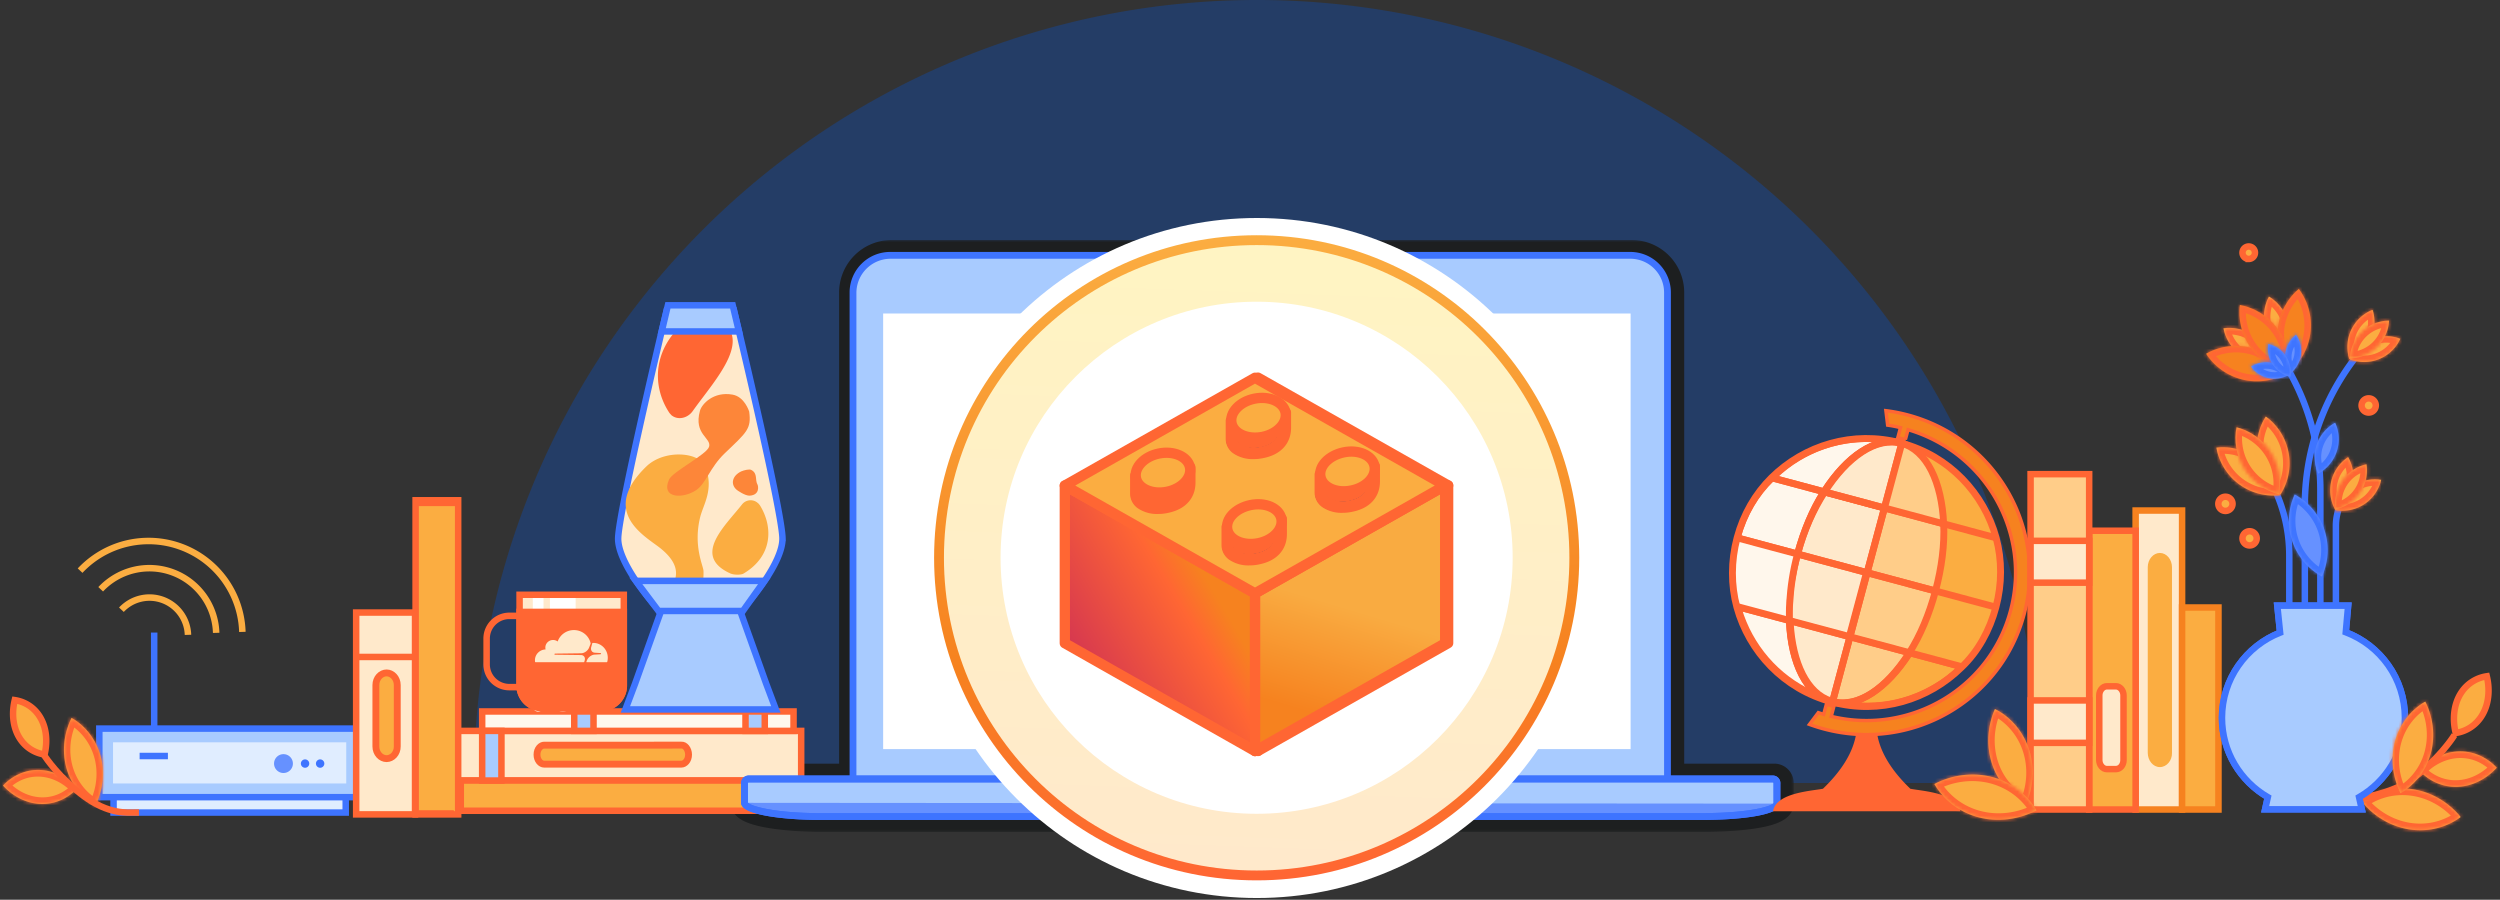 <svg xmlns="http://www.w3.org/2000/svg" width="728" height="262" fill="none" viewBox="0 0 728 262"><rect x="0" y="0" width="728" height="262" fill="#333333" stroke="none"/><path fill="#0055dc" fill-opacity=".3" d="M594 228A228 228 0 0 0 453.252 17.356 228 228 0 0 0 138 228z"/><path fill="#fbad41" fill-rule="evenodd" d="M687.764 233.445c6.406-4.73 15.371-5.275 22.948-.64a23 23 0 0 1 5.85 5.119c-6.406 4.73-15.371 5.276-22.948.641a23 23 0 0 1-5.85-5.12" clip-rule="evenodd"/><mask id="mask0_0_1" width="30" height="13" x="687" y="229" maskUnits="userSpaceOnUse" style="mask-type:luminance"><path fill="#fff" fill-rule="evenodd" d="M687.764 233.445c6.406-4.73 15.371-5.275 22.948-.64a23 23 0 0 1 5.85 5.119c-6.406 4.73-15.371 5.276-22.948.641a23 23 0 0 1-5.85-5.12" clip-rule="evenodd"/></mask><g mask="url(#mask0_0_1)"><path fill="#f63" d="m687.764 233.445-1.091-1.592-1.623 1.198 1.322 1.626zm28.798 4.479 1.091 1.592 1.622-1.198-1.321-1.625zm-27.707-2.887c5.826-4.301 14.014-4.816 20.959-.567l1.797-3.33c-8.209-5.021-17.951-4.445-24.938.713zm20.959-.567a21.1 21.1 0 0 1 5.356 4.686l2.784-2.463a25 25 0 0 0-6.343-5.553zm5.657 1.862c-5.826 4.302-14.014 4.816-20.959.568l-1.797 3.329c8.209 5.022 17.951 4.446 24.938-.713zm-20.959.568a21.1 21.1 0 0 1-5.356-4.686l-2.784 2.463a25 25 0 0 0 6.343 5.552z"/></g><path fill="#fbad41" fill-rule="evenodd" d="M727.058 223.562c-4.731 5.153-11.661 7.091-17.778 4.305a15.1 15.1 0 0 1-4.8-3.488c4.731-5.153 11.661-7.091 17.777-4.305a15.1 15.1 0 0 1 4.801 3.488" clip-rule="evenodd"/><mask id="mask1_0_1" width="24" height="12" x="704" y="218" maskUnits="userSpaceOnUse" style="mask-type:luminance"><path fill="#fff" fill-rule="evenodd" d="M727.058 223.562c-4.731 5.153-11.661 7.091-17.778 4.305a15.1 15.1 0 0 1-4.8-3.488c4.731-5.153 11.661-7.091 17.777-4.305a15.1 15.1 0 0 1 4.801 3.488" clip-rule="evenodd"/></mask><g mask="url(#mask1_0_1)"><path fill="#f63" d="m727.058 223.562 1.362 1.367 1.207-1.315-1.266-1.365zm-22.578.817-1.362-1.367-1.208 1.315 1.266 1.365zm21.216-2.183c-4.321 4.706-10.47 6.304-15.736 3.906l-1.359 3.531c6.966 3.172 14.678.895 19.819-4.704zm-15.736 3.906a13.1 13.1 0 0 1-4.177-3.036l-2.607 2.626a17 17 0 0 0 5.425 3.941zm-4.119-.357c4.322-4.706 10.47-6.304 15.737-3.906l1.359-3.531c-6.967-3.172-14.678-.895-19.819 4.704zm15.737-3.906a13.1 13.1 0 0 1 4.177 3.037l2.606-2.627a17 17 0 0 0-5.424-3.941z"/></g><path stroke="#f63" stroke-linecap="square" stroke-linejoin="round" stroke-width="1.892" d="M714.216 214.837s-4.185 6.35-11.621 11.867c-7.67 5.691-18.446 5.476-23.105 8.166l-.03.018"/><path fill="#fbad41" fill-rule="evenodd" d="M724.153 196.929c1.443 5.951-.204 11.864-4.672 14.837a10.8 10.8 0 0 1-4.381 1.682c-1.443-5.951.204-11.864 4.672-14.836a10.8 10.8 0 0 1 4.381-1.683" clip-rule="evenodd"/><path fill="#f63" d="m724.153 196.929.915-.227-.203-.84-.851.129zm-9.053 16.519-.916.228.204.84.85-.129zm8.137-16.291c1.378 5.683-.233 11.129-4.274 13.817l1.036 1.583c4.894-3.256 6.577-9.637 5.069-15.855zm-4.274 13.817a9.85 9.85 0 0 1-4.001 1.536l.276 1.877a11.7 11.7 0 0 0 4.761-1.83zm-2.947 2.247c-1.378-5.684.233-11.129 4.274-13.818l-1.036-1.583c-4.894 3.256-6.577 9.637-5.07 15.856zm4.274-13.818a9.8 9.8 0 0 1 4.001-1.535l-.277-1.877a11.7 11.7 0 0 0-4.76 1.829z"/><path fill="#e0edff" stroke="#3e74ff" stroke-miterlimit="10" stroke-width="1.892" d="M100.676 231.096v5.527l-67.61-.005v-5.526z"/><path fill="#a8cbff" stroke="#3e74ff" stroke-miterlimit="10" stroke-width="1.892" d="M28.921 212.164h75.899v19.973H28.921z"/><path fill="#e0edff" d="M32.916 228.143v-11.984h67.91v11.984z"/><path fill="#3e74ff" d="M93.258 223.574a1.22 1.22 0 1 1 .001-2.439 1.22 1.22 0 0 1 0 2.439m-4.424 0a1.22 1.22 0 1 1 0-2.44 1.22 1.22 0 0 1 0 2.44"/><path fill="#6691ff" d="M82.548 225.099a2.745 2.745 0 1 1 0-5.49 2.745 2.745 0 0 1 0 5.49"/><path stroke="#3e74ff" stroke-miterlimit="10" stroke-width="1.892" d="M44.9 212.878v-28.677m-4.244 35.952h8.239"/><path stroke="#fbad41" stroke-width="1.892" d="M54.74 184.871a11.212 11.212 0 0 0-13.744-10.568 11.2 11.2 0 0 0-5.641 3.249"/><path stroke="#fbad41" stroke-width="1.892" d="M62.948 184.29a19.45 19.45 0 0 0-12.571-17.58 19.45 19.45 0 0 0-21.054 4.886"/><path stroke="#fbad41" stroke-width="1.892" d="M70.58 184.011a27.335 27.335 0 0 0-47.256-17.84"/><path fill="#fbad41" fill-rule="evenodd" d="M27.75 234.623c3.41-6.846 2.935-15.201-1.87-21.235a17.7 17.7 0 0 0-5.042-4.347c-3.411 6.846-2.936 15.201 1.87 21.234a17.7 17.7 0 0 0 5.042 4.348" clip-rule="evenodd"/><mask id="mask2_0_1" width="12" height="26" x="18" y="209" maskUnits="userSpaceOnUse" style="mask-type:luminance"><path fill="#fff" fill-rule="evenodd" d="M27.75 234.623c3.41-6.846 2.935-15.201-1.87-21.235a17.7 17.7 0 0 0-5.042-4.347c-3.411 6.846-2.936 15.201 1.87 21.234a17.7 17.7 0 0 0 5.042 4.348" clip-rule="evenodd"/></mask><g mask="url(#mask2_0_1)"><path fill="#f63" d="m27.75 234.623 1.644.878-.882 1.77-1.667-.958zm-6.912-25.582-1.644-.878.882-1.771 1.667.959zm5.268 24.704c3.099-6.22 2.635-13.731-1.657-19.119l2.862-2.475c5.32 6.679 5.806 15.877 2.083 23.35zm-1.657-19.119a15.9 15.9 0 0 0-4.516-3.895l1.81-3.38a19.6 19.6 0 0 1 5.568 4.8zm-1.967-4.707c-3.099 6.219-2.635 13.731 1.657 19.119l-2.862 2.475c-5.32-6.679-5.807-15.877-2.083-23.35zm1.656 19.119a15.9 15.9 0 0 0 4.517 3.895l-1.81 3.38a19.6 19.6 0 0 1-5.568-4.8z"/></g><path fill="#fbad41" fill-rule="evenodd" d="M.882 228.776c4.536 4.939 11.18 6.797 17.044 4.127a14.4 14.4 0 0 0 4.603-3.345c-4.537-4.94-11.18-6.798-17.044-4.127a14.4 14.4 0 0 0-4.603 3.345" clip-rule="evenodd"/><mask id="mask3_0_1" width="23" height="11" x="0" y="224" maskUnits="userSpaceOnUse" style="mask-type:luminance"><path fill="#fff" fill-rule="evenodd" d="M.882 228.776c4.536 4.939 11.18 6.797 17.044 4.127a14.4 14.4 0 0 0 4.603-3.345c-4.537-4.94-11.18-6.798-17.044-4.127a14.4 14.4 0 0 0-4.603 3.345" clip-rule="evenodd"/></mask><g mask="url(#mask3_0_1)"><path fill="#f63" d="m.882 228.776-1.361 1.367-1.208-1.315 1.266-1.365zm21.647.782 1.361-1.367 1.208 1.315-1.266 1.365zm-20.285-2.149c4.126 4.493 9.989 6.012 15.003 3.728l1.358 3.531c-6.713 3.058-14.139.86-19.084-4.525zm15.003 3.728a12.5 12.5 0 0 0 3.978-2.892l2.607 2.626a16.4 16.4 0 0 1-5.227 3.797zm3.92-.212c-4.127-4.494-9.989-6.012-15.003-3.729l-1.359-3.53c6.714-3.058 14.14-.861 19.085 4.525zm-15.003-3.729a12.5 12.5 0 0 0-3.979 2.893l-2.606-2.626a16.4 16.4 0 0 1 5.226-3.797z"/></g><path stroke="#f63" stroke-linecap="square" stroke-linejoin="round" stroke-width="1.892" d="M39.516 236.608c-2.475 0-7.827.635-15.18-4.82-7.13-5.29-11.142-11.377-11.142-11.377"/><path fill="#fbad41" fill-rule="evenodd" d="M4.299 203.873c-1.384 5.705.195 11.374 4.479 14.224a10.3 10.3 0 0 0 4.2 1.612c1.383-5.705-.196-11.374-4.48-14.224a10.3 10.3 0 0 0-4.2-1.612" clip-rule="evenodd"/><path fill="#f63" d="m4.299 203.873-.916-.228.204-.84.85.129zm8.679 15.836.915.228-.203.84-.85-.129zM5.213 204.1c-1.318 5.438.225 10.639 4.082 13.205l-1.036 1.583c-4.71-3.133-6.325-9.27-4.877-15.243zm4.082 13.205a9.4 9.4 0 0 0 3.82 1.466l-.277 1.877a11.3 11.3 0 0 1-4.58-1.76zm2.766 2.177c1.318-5.438-.224-10.639-4.081-13.205l1.036-1.583c4.71 3.133 6.324 9.27 4.876 15.243zM7.98 206.277a9.4 9.4 0 0 0-3.82-1.466l.276-1.877a11.3 11.3 0 0 1 4.58 1.76z"/><path fill="#3e74ff" fill-rule="evenodd" d="M486.659 85.122v141.036h29.901q.07-.004.141-.003a1.867 1.867 0 0 1 1.839 1.734v6.138c-.006 2.649-9.232 4.428-22.957 4.428H239.501c-10.626 0-21.372-1.389-22.795-4.052a1.3 1.3 0 0 1-.161-.611v-5.903a1.87 1.87 0 0 1 1.973-1.731h29.614V85.122a11.507 11.507 0 0 1 11.536-11.443h215.454a11.5 11.5 0 0 1 11.537 11.443m30.532 148.862-.005-6.095-.001-.004v-.007c-.007-.176-.275-.37-.625-.37l-298.036.004c-.358 0-.625.199-.625.377v5.903a.3.3 0 0 0 .06.128c.709 1.008 7.445 3.179 21.54 3.179h256.084c15.6 0 21.297-2.281 21.608-3.115m-.006-6.106c-.011-.175-.275-.366-.625-.366H218.524c-.357 0-.623.199-.623.377v5.905q.012.06.058.126" clip-rule="evenodd"/><mask id="mask4_0_1" width="311" height="174" x="212" y="69" maskUnits="userSpaceOnUse" style="mask-type:luminance"><path fill="#fff" d="M522.545 69.678h-310v173h310z"/><path fill="#000" fill-rule="evenodd" d="M486.659 85.122v141.036h29.901q.07-.004.141-.003a1.867 1.867 0 0 1 1.839 1.734v6.138c-.006 2.649-9.232 4.428-22.957 4.428H239.501c-10.626 0-21.372-1.389-22.795-4.052a1.3 1.3 0 0 1-.161-.611v-5.903a1.87 1.87 0 0 1 1.973-1.731h29.614V85.122a11.507 11.507 0 0 1 11.536-11.443h215.454a11.5 11.5 0 0 1 11.537 11.443m30.532 148.862-.005-6.095-.001-.004v-.007c-.007-.176-.275-.37-.625-.37l-298.036.004c-.358 0-.625.199-.625.377v5.903a.3.3 0 0 0 .06.128c.709 1.008 7.445 3.179 21.54 3.179h256.084c15.6 0 21.297-2.281 21.608-3.115m-.006-6.106c-.011-.175-.275-.366-.625-.366H218.524c-.357 0-.623.199-.623.377v5.905q.012.06.058.126" clip-rule="evenodd"/></mask><g mask="url(#mask4_0_1)"><path fill="#1d1f20" d="m217.997 235.812 299.226-6.043-.076-3.782-299.227 6.042zm268.662-9.654h-3.783v3.783h3.783zm0-141.036h3.783v-.02zm29.901 141.036v3.783h.114l.113-.007zm.141-.003-.059 3.783h.006zm1.839 1.734h3.783v-.137l-.01-.136zm0 6.138 3.783.008v-.008zm-301.834.376 3.336-1.783-.003-.006zm-.161-6.514-3.773-.271-.01.136v.135zm1.973-1.731.223-3.777h-.003zm.007 0-.223 3.777.112.006h.111zm29.607 0v3.783h3.783v-3.783zm0-141.036-3.784-.02v.02zm11.536-11.443-.01 3.783h.01zm215.454 0v3.783h.011zm42.064 154.21 3.783-.003v-.096l-.005-.097zm.005 6.095 3.545 1.322.239-.641-.001-.684zm-.006-6.099h-3.783v.098l.005.098zm0-.007 3.781-.142-.001-.014zm-299.286 5.914h-3.783v.363l.069.357zm.002.002h-3.783v.361l.068.354zm272.541-7.636V85.122h-7.566v141.036zm-3.783 3.783h29.901v-7.566h-29.901zm30.1-7.569a6 6 0 0 0-.426.01l.454 7.552a2 2 0 0 1-.145.004zm-.111 7.566a1.92 1.92 0 0 1-1.233-.473l4.981-5.696a5.66 5.66 0 0 0-3.643-1.397zm-1.233-.473a1.92 1.92 0 0 1-.649-1.302l7.547-.547a5.66 5.66 0 0 0-1.917-3.847zm-.659-1.576v6.138h7.567v-6.138zm0 6.129c.004-1.721 1.402-2.05.434-1.566-.628.313-1.82.705-3.701 1.068-3.694.712-9.167 1.152-15.906 1.152v7.566c6.985 0 12.988-.449 17.339-1.289 2.143-.413 4.116-.963 5.648-1.728 1.193-.595 3.746-2.14 3.753-5.186zm-19.173.654H239.501v7.566h256.082zm-256.082 0c-5.178 0-10.308-.34-14.243-.979-1.982-.321-3.526-.697-4.58-1.084-.526-.194-.824-.352-.959-.44-.166-.108.085.005.323.451l-6.673 3.566c.594 1.112 1.492 1.851 2.228 2.328.766.498 1.625.886 2.472 1.197 1.693.622 3.767 1.093 5.978 1.451 4.45.722 10.006 1.076 15.454 1.076zm-26.739-.88c0 .895.239 1.708.61 2.4l6.667-3.578c.16.299.29.705.29 1.178zm0-5.903v5.903h7.567v-5.903zm1.925-4.119a5.65 5.65 0 0 0-1.915 3.848l7.547.543a1.9 1.9 0 0 1-.649 1.303zm2.964-1.348a5.65 5.65 0 0 0-2.964 1.348l4.983 5.694a1.9 1.9 0 0 1-1.003.456zm1.087-.041a5.7 5.7 0 0 0-1.087.041l1.015 7.498a2 2 0 0 1-.368.014zm-.443 7.553.067.004h.022l.001.001-.004-.001h-.015l-.064-.003.446-7.554-.067-.003-.017-.001h-.006.004l.016.001.063.003zm.23.007h29.607v-7.566h-29.607zm25.823-144.819v141.036h7.567V85.122zm4.522-10.793a15.3 15.3 0 0 0-4.522 10.773l7.567.04a7.72 7.72 0 0 1 2.284-5.441zm10.809-4.434a15.3 15.3 0 0 0-10.809 4.434l5.329 5.372a7.72 7.72 0 0 1 5.459-2.239zm215.443 0H259.668v7.567h215.454zm10.799 4.434a15.3 15.3 0 0 0-10.809-4.434l.021 7.567a7.72 7.72 0 0 1 5.459 2.239zm4.521 10.773a15.3 15.3 0 0 0-4.521-10.773l-5.329 5.372a7.72 7.72 0 0 1 2.284 5.441zm22.96 142.791.006 6.094 7.566-.006-.005-6.095zm.005.188.001.004 7.556-.392v-.004zm-.002-.061c-.001-.027-.003-.075-.003-.135l7.567.001c0-.065-.002-.118-.003-.15zm3.155 3.271a2.96 2.96 0 0 1-1.577-.464 3.3 3.3 0 0 1-.895-.837 3.55 3.55 0 0 1-.683-1.956l7.56-.312c-.078-1.892-1.369-2.932-1.946-3.295a4.6 4.6 0 0 0-2.459-.702zm-298.036.004 298.036-.004v-7.566l-298.036.004zm3.159-3.406a3.46 3.46 0 0 1-1.551 2.922 2.96 2.96 0 0 1-1.608.484v-7.566c-.857 0-1.736.234-2.501.728-.592.383-1.907 1.482-1.907 3.432zm0 5.903v-5.903h-7.567v5.903zm-.631-2.05c.178.253.44.702.562 1.331l-7.429 1.439a4.1 4.1 0 0 0 .681 1.587zm18.447 1.574c-6.866 0-11.832-.53-15.086-1.146-1.636-.309-2.776-.629-3.481-.884a4.4 4.4 0 0 1-.581-.245c-.162-.09.28.104.701.701l-6.186 4.357c.597.848 1.406 1.331 1.803 1.552.512.285 1.088.532 1.682.747 1.198.435 2.756.847 4.655 1.207 3.814.721 9.264 1.277 16.493 1.277zm256.084 0H239.499v7.566h256.084zm18.063-.654a3.3 3.3 0 0 1 .75-1.183c.17-.17.304-.26.337-.282.066-.043.004.006-.27.116-.532.215-1.514.521-3.076.83-3.104.613-8.17 1.173-15.804 1.173v7.566c7.966 0 13.548-.581 17.271-1.317 1.851-.365 3.326-.786 4.437-1.234a9 9 0 0 0 1.602-.814c.298-.196 1.35-.889 1.843-2.211zm2.914-1.367c-.49 0-1.04-.129-1.567-.458a3.45 3.45 0 0 1-1.583-2.719l7.551-.48c-.117-1.836-1.365-2.847-1.955-3.216a4.6 4.6 0 0 0-2.446-.693zm-298.036 0H516.56v-7.566H218.524zm3.16-3.406a3.46 3.46 0 0 1-1.552 2.922 2.96 2.96 0 0 1-1.608.484v-7.566c-.857 0-1.735.234-2.499.728-.593.383-1.907 1.482-1.907 3.432zm0 5.905v-5.905h-7.566v5.905zm-.621-2.037c.177.255.434.702.553 1.323l-7.43 1.429c.135.7.429 1.231.669 1.574z"/></g><path fill="#ffe9cb" stroke="#f63" stroke-width="1.892" d="M130.997 227.293h102.305v-14.456H130.997z"/><path fill="#fff7ec" stroke="#f63" stroke-width="1.892" d="M140.407 212.837h90.674v-5.657h-90.674z"/><path fill="#fbad41" stroke="#f63" stroke-width="1.892" d="M134.178 236.093h88.525v-8.8h-88.525z"/><path fill="#fbad41" stroke="#f63" stroke-width="2" d="M198.432 216.983h.028l.027-.001c.434-.024.916.188 1.326.691s.694 1.241.694 2.08c0 1.745-1.144 2.769-2.075 2.769H158.45c-.979 0-2.076-1.082-2.076-2.769 0-1.745 1.145-2.77 2.076-2.77z"/><path fill="#a8cbff" stroke="#f63" stroke-width="1.892" d="M146.018 212.837h-5.611v14.456h5.611zm26.812-5.657h-5.611v5.657h5.611zm49.874 0h-5.611v5.657h5.611z"/><path fill="#a8cbff" fill-rule="evenodd" d="M474.008 74.353H258.552a10.893 10.893 0 0 0-10.859 10.766v141.716h237.173V85.122a10.88 10.88 0 0 0-10.858-10.769" clip-rule="evenodd"/><path fill="#fff" d="M474.832 91.294h-217.66v126.845h217.66z"/><path fill="#a8cbff" fill-rule="evenodd" d="M495.125 237.766H239.039c-13.312 0-22.277-2.041-22.277-3.983v-5.906a1.2 1.2 0 0 1 1.301-1.054H516.1a1.2 1.2 0 0 1 1.302 1.054v6.138c0 1.538-6.946 3.751-22.277 3.751" clip-rule="evenodd"/><path fill="#6691ff" fill-rule="evenodd" d="M516.508 234.015c0 1.536-6.946 3.751-22.277 3.751H238.145c-13.312 0-22.277-2.041-22.277-3.983z" clip-rule="evenodd"/><path fill="#3e74ff" fill-rule="evenodd" d="M398.844 227.257v1.342c0 .956-1.882 1.244-3.307 1.244h-58.456c-1.498 0-3.394-.288-3.394-1.244v-1.342" clip-rule="evenodd"/><path fill="#3e74ff" stroke="#3e74ff" stroke-width=".631" d="M495.169 238.455H239.087c-11.407 0-22.954-1.601-22.954-4.66v-5.906a1.87 1.87 0 0 1 1.979-1.731h298.034a1.87 1.87 0 0 1 1.98 1.731v6.138c-.006 2.649-9.232 4.428-22.957 4.428zM218.11 227.512c-.357 0-.624.199-.624.377v5.904c.181.937 6.874 3.306 21.6 3.306h256.083c15.6 0 21.298-2.281 21.608-3.115l-.005-6.099c0-.178-.271-.377-.626-.377z"/><path fill="#3e74ff" stroke="#3e74ff" stroke-width=".631" d="M516.146 226.158h-29.901V85.122a11.507 11.507 0 0 0-11.536-11.443H259.255a11.5 11.5 0 0 0-11.537 11.443v141.036H218.11a1.87 1.87 0 0 0-1.978 1.731v5.904c0 3.059 11.548 4.66 22.954 4.66h256.083c13.725 0 22.951-1.779 22.954-4.428v-6.138a1.87 1.87 0 0 0-1.977-1.729zM249.072 85.122a10.273 10.273 0 0 1 10.183-10.089h215.458a10.147 10.147 0 0 1 10.183 10.089v141.036H249.072zm246.097 151.979H239.087c-14.727 0-21.42-2.37-21.6-3.306v-5.906c0-.178.267-.377.625-.377h298.034c.358 0 .626.199.626.377l.005 6.1c-.31.831-6.008 3.112-21.608 3.112z"/><path fill="#f6821f" stroke="#f63" d="M555.59 120.847h.001c25.47 6.824 40.586 32.81 33.818 58.067-6.76 25.227-32.872 40.167-58.314 33.349l-.129.483.129-.483a49 49 0 0 1-4.176-1.319l2.579-3.427.53.176.519.172.504.168.137-.513.646-2.41.004-.014c.728.206 1.464.403 2.198.589l-.004.015-.646 2.41-.134.501.506.116c22.742 5.182 45.669-8.359 51.702-30.872l-.483-.129.483.129c6.04-22.54-7.046-45.731-29.34-52.586l-.496-.152-.134.501-.645 2.407a58 58 0 0 0-2.198-.589l.645-2.408.133-.494-.498-.121a36 36 0 0 0-3.246-.612l-.509-4.208c2.126.252 4.277.68 6.418 1.254z"/><path fill="#f63" stroke="#f63" d="m555.941 230.043.105.101.143.029c.527.106 1.249.21 2.074.329.464.066.96.138 1.473.217 1.445.223 3.062.513 4.598.946 1.54.435 2.966 1.006 4.048 1.775.893.636 1.53 1.39 1.82 2.302h-53.269c.29-.913.927-1.669 1.821-2.306 1.081-.771 2.508-1.345 4.048-1.781 1.535-.435 3.152-.726 4.596-.948.555-.085 1.091-.161 1.587-.231a43 43 0 0 0 1.957-.302l.145-.028.106-.103c5.388-5.18 8.644-10.378 9.691-15.623.876.047 1.779.089 2.684.089.896 0 1.798-.021 2.684-.081 1.049 5.243 4.305 10.438 9.689 15.615z"/><path fill="#fff7ec" stroke="#f63" d="m523.089 160.722-16.63-4.456c1.839-6.544 5.164-12.149 9.73-16.551l14.18 3.799c-3.043 4.866-5.534 10.849-7.28 17.208z"/><path fill="#fff7ec" d="m523.441 161.334-17.597-4.715c-1.81 6.754-1.795 13.807-.072 20.175l15.109 4.048c.073-1.695.016-3.615.089-5.31.48-4.635 1.137-9.221 2.471-14.198"/><path fill="#fff7ec" stroke="#f63" d="M517.025 138.903c8.162-7.799 19.375-11.784 30.877-10.455-2.054.44-4.114 1.353-6.126 2.661-3.862 2.511-7.586 6.503-10.843 11.521zm11.013 62.85c-10.562-4.701-18.137-13.786-21.315-24.378l13.898 3.724c.267 6.149 1.529 11.528 3.671 15.628 1.041 1.992 2.294 3.69 3.746 5.026z"/><path fill="#ffe9cb" stroke="#f63" d="m543.35 166.152-19.295-5.171c1.805-6.545 4.437-12.336 7.502-17.148l16.584 4.444zm-19.554-4.205 19.118 5.122-4.79 17.875-16.738-4.485q.004-.579.003-1.2c0-1.169-.001-2.436.08-3.696v-.004c.244-4.309 1.113-8.991 2.327-13.612zm9.508 41.697c-3.333-1.061-6.026-3.708-7.981-7.551-1.971-3.874-3.171-8.928-3.504-14.673l16.272 4.361z"/><path fill="#ffe9cb" stroke="#f63" stroke-width="2.009" d="M553.801 129.081c-7.466-2-15.912 3.928-22.468 14.174l17.419 4.667z"/><path fill="#ffcd89" stroke="#f63" d="M544.957 201.354c-3.614 2.35-7.27 3.297-10.687 2.549l4.787-17.864 16.271 4.36c-3.16 4.809-6.727 8.586-10.371 10.955zm-5.69-16.103 4.791-17.875 19.117 5.123c-1.758 6.397-4.271 12.385-7.325 17.195zm5.049-18.841 4.791-17.876 16.759 4.492c.24 5.693-.577 12.135-2.254 18.554z"/><path fill="#ffcd89" d="m553.801 129.081-5.048 18.841 17.419 4.667c-.507-12.328-4.906-21.508-12.371-23.508"/><path fill="#fbad41" d="M553.801 129.081c7.465 2 11.816 11.358 12.371 23.509l15.108 4.048c-3.351-13.09-13.615-23.842-27.479-27.557"/><path fill="#fbad41" stroke="#f63" d="M570.425 194.444c-8.143 7.673-19.411 11.76-31.051 10.41 2.055-.44 4.115-1.353 6.128-2.662 3.862-2.511 7.586-6.503 10.843-11.521z"/><path fill="#fbad41" d="m556.122 190.094 15.109 4.048c4.853-4.605 8.215-10.753 10.025-17.508l-17.597-4.715c-1.727 7.158-4.33 13.318-7.537 18.175"/><path fill="#fbad41" d="m581.28 156.638-15.108-4.048c.301 5.986-.573 12.801-2.383 19.555l17.597 4.715c1.858-6.932 1.795-13.807-.106-20.222"/><path stroke="#f63" stroke-miterlimit="10" stroke-width="2.009" d="M505.844 156.619c-1.81 6.754-1.794 13.807-.071 20.174 3.576 12.961 13.614 23.842 27.656 27.605 14.042 3.762 28.177-.642 37.754-10.078 4.854-4.605 8.215-10.753 10.025-17.507s1.795-13.808.072-20.175c-3.576-12.96-13.615-23.842-27.657-27.604s-28.176.642-37.753 10.077c-4.676 4.653-8.168 10.576-10.026 17.508z"/><path stroke="#f63" stroke-miterlimit="10" stroke-width="2.009" d="M521.148 175.579c-.121 1.872-.064 3.793-.089 5.31.554 12.15 4.905 21.508 12.37 23.508 7.466 2.001 15.912-3.928 22.468-14.173 3.254-5.034 5.905-11.373 7.714-18.127s2.684-13.569 2.383-19.555c-.555-12.151-4.906-21.508-12.371-23.509-7.465-2-15.912 3.928-22.467 14.174-3.254 5.034-5.905 11.372-7.715 18.126-1.334 4.977-1.991 9.564-2.293 14.246z"/><path stroke="#f63" stroke-miterlimit="10" stroke-width="2.009" d="m581.386 176.86-17.597-4.715-20.085-5.382-20.263-5.43-17.597-4.715"/><path stroke="#f63" stroke-miterlimit="10" stroke-width="2.009" d="m553.801 129.081-5.049 18.841-5.048 18.841-5.001 18.664-5.048 18.841"/><path stroke="#f63" stroke-miterlimit="10" stroke-width="2.009" d="m581.281 156.638-15.109-4.048-17.419-4.667-17.597-4.715-15.108-4.049m55.183 54.983-15.109-4.048-17.419-4.668-17.596-4.715-15.109-4.048"/><path fill="#ffe9cb" stroke="#f6821f" stroke-width="1.892" d="M621.896 148.666v87.066h13.53v-87.066z"/><path fill="#fbad41" stroke="#f63" stroke-width="1.892" d="M608.365 154.549v81.183h13.531v-81.183z"/><path fill="#ffcd89" stroke="#f63" stroke-width="1.892" d="M591.305 138.077v97.655h17.06v-97.655z"/><path fill="#fbad41" stroke="#f6821f" stroke-width="1.892" d="M635.426 176.904v58.828h10.589v-58.828z"/><path fill="#ffe9cb" stroke="#f63" stroke-width="1.892" d="M608.365 157.49h-17.06v12.184h17.06zm0 46.475h-17.06v12.354h17.06z"/><path fill="#fbad41" d="M628.953 223.378c-1.979 0-3.528-1.926-3.528-4.157v-54.044c0-2.332 1.635-4.157 3.528-4.157 1.98 0 3.529 1.927 3.529 4.157v54.044c.086 2.231-1.549 4.157-3.529 4.157"/><path fill="#ffe9cb" stroke="#f63" stroke-width="1.892" d="M616.155 223.966h-2.637c-1.191 0-2.211-1.211-2.211-2.624v-18.871c0-1.413 1.02-2.624 2.211-2.624h2.637c1.19 0 2.211 1.211 2.211 2.624v18.871c0 1.514-1.021 2.624-2.211 2.624z"/><path fill="#ffe9cb" stroke="#3e74ff" stroke-width="1.892" d="M227.854 156.627v.004c.062 1.746-.514 3.831-1.491 6.037-.969 2.19-2.296 4.418-3.646 6.427a73 73 0 0 1-5.149 6.741h-27.275l-.185-.216a73 73 0 0 1-4.963-6.525c-1.35-2.009-2.677-4.237-3.646-6.427-.977-2.206-1.553-4.291-1.491-6.037.076-2.111.99-7.324 2.353-14.066 1.356-6.702 3.135-14.816 4.905-22.659a2523 2523 0 0 1 6.438-27.746l.428-1.797h19.598l.43 1.798a2607 2607 0 0 1 6.451 27.745c1.772 7.843 3.552 15.957 4.906 22.659 1.362 6.743 2.271 11.954 2.337 14.062z"/><path fill="#fbad41" d="M204.86 166.307c.08 2.905-.395 5.512-1.82 7.076-.514.559-1.147.968-1.938 1.266a5.4 5.4 0 0 1-1.702.261c-13.295-.224 5.737-5.363-7.478-15.566-4.59-3.501-17.093-10.539-3.719-23.499 5.262-5.102 15.668-4.283 17.291.224 2.374 6.665-.673 10.725-1.623 14.598-2.057 8.453.989 14.188.989 15.64"/><path fill="#f63" d="M195.443 120.799a4 4 0 0 1-.633-.744c-5.223-8.044-4.788-19.551 6.409-27.707.792-.67 3.878-1.192 5.5-.447.079.037.119.075.198.075 14.205 5.213 1.464 18.322-5.183 27.706-1.543 2.197-4.471 2.756-6.291 1.155.039 0 0-.038 0-.038"/><path fill="#fbad41" d="M220.846 146.606c.158.186.316.373.475.596 3.917 6.405 3.6 14.822-4.788 19.812-.594.409-2.889.521-4.115-.149a.3.3 0 0 0-.158-.075c-10.605-5.139-1.108-13.63 3.838-19.923 1.147-1.452 3.363-1.601 4.669-.298.039 0 .079 0 .079.037"/><path fill="#fd8639" d="M213.328 114.916c3.521.633 4.787 4.841 4.827 4.915.712 5.102-.712 6.033-7.122 12.178-4.392 4.208-5.461 8.9-8.428 10.799-3.838 2.496-10.209 2.309-7.795-3.128.91-2.271 10.96-7.299 11.672-9.57.792-2.607-4.589-3.575-2.651-10.502.515-1.937 3.957-5.698 9.497-4.692m5.025 29.42c-1.346.112-3.72-1.601-3.799-1.676-1.939-1.638-1.345-4.134 1.306-5.4.791-.335 2.374-.745 2.928-.409 1.939 1.042.989 2.867 1.82 4.319.158.261.752 2.942-2.255 3.166"/><path fill="#a8cbff" stroke="#3e74ff" stroke-width="1.892" d="M211.971 88.9h1.394l1.806 7.618H192.69l1.806-7.618zm13.962 117.686h-43.817l2.841-7.547.003-.007.002-.008 7.523-21.078.149-.418-.226-.383-4.613-7.769h32.458l-4.612 7.769-.227.383.149.418 7.523 21.078.003.008.003.007z"/><path fill="#a8cbff" stroke="#3e74ff" stroke-width="1.892" d="m222.578 169.152-6.246 8.759h-24.59l-6.578-8.759z"/><path fill="#ffe9cb" fill-rule="evenodd" d="M673.756 235.673h13.994l-.79-3.542c7.982-4.601 13.355-13.22 13.355-23.095 0-11.398-7.158-21.123-17.225-24.926l.691-7.742h-20.627l.813 7.857c-9.908 3.882-16.925 13.527-16.925 24.811 0 9.874 5.373 18.494 13.354 23.094l-.79 3.543z" clip-rule="evenodd"/><path fill="#3e74ff" d="M687.75 235.673v.945h1.18l-.257-1.151zm-13.994 0v-.946h-.002zm13.204-3.542-.472-.82-.602.347.151.679zm-3.87-48.021-.942-.084-.063.715.671.254zm.691-7.742.942.084.092-1.029h-1.034zm-20.627 0v-.945h-1.049l.108 1.043zm.813 7.857.345.881.67-.262-.074-.716zm-3.571 47.905.923.206.152-.678-.602-.347zm-.79 3.543-.923-.206-.257 1.151h1.18zm13.995 0 .003-.946h-.003zm14.149-.946h-13.994v1.891h13.994zm-1.713-2.39.79 3.542 1.846-.412-.79-3.542zm13.333-23.301c0 9.523-5.181 17.837-12.882 22.275l.944 1.639c8.263-4.762 13.829-13.688 13.829-23.914zm-16.614-24.041c9.711 3.668 16.614 13.05 16.614 24.041h1.891c0-11.804-7.414-21.874-17.836-25.811zm.083-8.711-.691 7.742 1.884.168.691-7.742zm-19.685 1.03h20.627v-1.891h-20.627zm1.754 6.814-.813-7.857-1.882.195.813 7.857zm-16.92 24.908c0-10.882 6.766-20.186 16.324-23.93l-.69-1.761c-10.259 4.018-17.526 14.005-17.526 25.691zm12.881 22.275c-7.701-4.439-12.881-12.753-12.881-22.275h-1.892c0 10.226 5.565 19.151 13.828 23.913zm-.34 4.568.79-3.543-1.846-.412-.79 3.543zm13.072-1.152h-13.995v1.891h13.995zm.078 0h-.075l-.006 1.891.081.001zm.075 0h-.075v1.892l.08-.001z"/><path stroke="#3e74ff" stroke-width="1.892" d="M680.213 235.421v-82.243c0-4.362 1.822-8.527 5.026-11.488m-18.596 93.983v-73.902a45.9 45.9 0 0 0-6.534-23.598"/><path stroke="#3e74ff" stroke-width="1.892" d="M675.689 235.17v-92.445a70.45 70.45 0 0 0-20.605-49.785"/><path stroke="#3e74ff" stroke-width="1.892" d="M671.166 235.422v-88.177a70.44 70.44 0 0 1 20.606-49.781"/><path fill="#fbad41" fill-rule="evenodd" d="M684.126 104.586a11.6 11.6 0 0 1 3.282-12.206 11.6 11.6 0 0 1 3.488-2.163c1.367 4.225.233 9.046-3.283 12.206a11.6 11.6 0 0 1-3.487 2.163" clip-rule="evenodd"/><mask id="mask5_0_1" width="9" height="15" x="683" y="90" maskUnits="userSpaceOnUse" style="mask-type:luminance"><path fill="#fff" fill-rule="evenodd" d="M684.126 104.586a11.6 11.6 0 0 1 3.282-12.206 11.6 11.6 0 0 1 3.488-2.163c1.367 4.225.233 9.046-3.283 12.206a11.6 11.6 0 0 1-3.487 2.163" clip-rule="evenodd"/></mask><g mask="url(#mask5_0_1)"><path fill="#f63" d="m684.126 104.586-1.8.583.62 1.917 1.875-.741zm6.77-14.369 1.799-.582-.62-1.918-1.875.741zm-4.971 13.787a9.71 9.71 0 0 1 2.748-10.217l-2.53-2.814c-4.09 3.678-5.406 9.286-3.817 14.196zm2.748-10.217a9.7 9.7 0 0 1 2.918-1.811l-1.391-3.518a13.5 13.5 0 0 0-4.057 2.515zm.423-2.987a9.71 9.71 0 0 1-2.748 10.216l2.53 2.814c4.091-3.677 5.406-9.286 3.817-14.195zm-2.748 10.216a9.7 9.7 0 0 1-2.918 1.811l1.391 3.518a13.5 13.5 0 0 0 4.057-2.515z"/></g><path fill="#fbad41" fill-rule="evenodd" d="M684.276 104.658c1.851-4.036 5.947-6.821 10.674-6.771 1.42.015 2.779.285 4.032.766-1.85 4.036-5.947 6.821-10.674 6.771a11.6 11.6 0 0 1-4.032-.766" clip-rule="evenodd"/><mask id="mask6_0_1" width="15" height="9" x="684" y="97" maskUnits="userSpaceOnUse" style="mask-type:luminance"><path fill="#fff" fill-rule="evenodd" d="M684.276 104.658c1.851-4.036 5.947-6.821 10.674-6.771 1.42.015 2.779.285 4.032.766-1.85 4.036-5.947 6.821-10.674 6.771a11.6 11.6 0 0 1-4.032-.766" clip-rule="evenodd"/></mask><g mask="url(#mask6_0_1)"><path fill="#f63" d="m684.276 104.658-1.719-.788-.84 1.832 1.882.722zm14.706-6.005 1.719.788.84-1.832-1.882-.722zm-12.986 6.793a9.71 9.71 0 0 1 8.934-5.667l.04-3.783c-5.501-.058-10.263 3.183-12.413 7.874zm8.934-5.667a9.7 9.7 0 0 1 3.374.64l1.355-3.532c-1.46-.56-3.04-.874-4.689-.891zm2.332-1.914a9.71 9.71 0 0 1-8.934 5.667l-.04 3.783c5.501.058 10.263-3.183 12.413-7.874zm-8.934 5.667a9.7 9.7 0 0 1-3.374-.64l-1.355 3.532c1.46.56 3.041.874 4.689.891z"/></g><path fill="#fbad41" fill-rule="evenodd" d="M695.697 93.352a11.6 11.6 0 0 1-7.417 10.235 11.6 11.6 0 0 1-4.03.779c.228-4.435 3.006-8.536 7.417-10.236a11.6 11.6 0 0 1 4.03-.778" clip-rule="evenodd"/><mask id="mask7_0_1" width="12" height="12" x="684" y="93" maskUnits="userSpaceOnUse" style="mask-type:luminance"><path fill="#fff" fill-rule="evenodd" d="M695.697 93.352a11.6 11.6 0 0 1-7.417 10.235 11.6 11.6 0 0 1-4.03.779c.228-4.435 3.006-8.536 7.417-10.236a11.6 11.6 0 0 1 4.03-.778" clip-rule="evenodd"/></mask><g mask="url(#mask7_0_1)"><path fill="#f63" d="m695.697 93.352 1.889.097.104-2.013-2.016.024zm-11.447 11.014-1.889-.097-.103 2.012 2.015-.024zm9.558-11.111a9.71 9.71 0 0 1-6.208 8.567l1.361 3.53c5.133-1.978 8.361-6.75 8.625-11.903zm-6.208 8.567a9.7 9.7 0 0 1-3.373.652l.046 3.783a13.5 13.5 0 0 0 4.688-.905zm-1.461 2.641a9.71 9.71 0 0 1 6.208-8.568l-1.36-3.53c-5.133 1.978-8.361 6.75-8.626 11.904zm6.208-8.568a9.7 9.7 0 0 1 3.373-.652l-.046-3.783a13.5 13.5 0 0 0-4.687.905z"/></g><path fill="#fbad41" fill-rule="evenodd" d="M680.069 148.549c-2.197-3.859-2.067-8.81.733-12.619a11.6 11.6 0 0 1 2.976-2.827 11.606 11.606 0 0 1-3.709 15.446" clip-rule="evenodd"/><mask id="mask8_0_1" width="8" height="16" x="678" y="133" maskUnits="userSpaceOnUse" style="mask-type:luminance"><path fill="#fff" fill-rule="evenodd" d="M680.069 148.549c-2.197-3.859-2.067-8.81.733-12.619a11.6 11.6 0 0 1 2.976-2.827 11.606 11.606 0 0 1-3.709 15.446" clip-rule="evenodd"/></mask><g mask="url(#mask8_0_1)"><path fill="#f63" d="m680.069 148.549-1.644.936.998 1.751 1.684-1.106zm3.709-15.446 1.644-.936-.998-1.751-1.684 1.106zm-2.065 14.51a9.71 9.71 0 0 1 .613-10.562l-3.048-2.241c-3.258 4.432-3.406 10.191-.853 14.675zm.613-10.562a9.7 9.7 0 0 1 2.49-2.367l-2.076-3.162a13.5 13.5 0 0 0-3.462 3.288zm-.192-3.012a9.71 9.71 0 0 1-.614 10.562l3.049 2.241c3.258-4.432 3.406-10.191.853-14.675zm-.614 10.562a9.7 9.7 0 0 1-2.489 2.366l2.076 3.163a13.5 13.5 0 0 0 3.462-3.288z"/></g><path fill="#fbad41" fill-rule="evenodd" d="M680.232 148.589a11.6 11.6 0 0 1 9.074-8.799 11.6 11.6 0 0 1 4.103-.07c-.991 4.328-4.436 7.887-9.074 8.799a11.6 11.6 0 0 1-4.103.07" clip-rule="evenodd"/><mask id="mask9_0_1" width="14" height="10" x="680" y="139" maskUnits="userSpaceOnUse" style="mask-type:luminance"><path fill="#fff" fill-rule="evenodd" d="M680.232 148.589a11.6 11.6 0 0 1 9.074-8.799 11.6 11.6 0 0 1 4.103-.07c-.991 4.328-4.436 7.887-9.074 8.799a11.6 11.6 0 0 1-4.103.07" clip-rule="evenodd"/></mask><g mask="url(#mask9_0_1)"><path fill="#f63" d="m680.232 148.589-1.844-.422-.45 1.965 1.989.324zm13.177-8.869 1.844.422.45-1.965-1.989-.324zm-11.333 9.291a9.71 9.71 0 0 1 7.595-7.365l-.73-3.712c-5.397 1.061-9.402 5.203-10.553 10.233zm7.595-7.365a9.7 9.7 0 0 1 3.434-.059l.609-3.734a13.5 13.5 0 0 0-4.773.081zm1.894-2.348a9.71 9.71 0 0 1-7.595 7.365l.729 3.712c5.398-1.061 9.402-5.203 10.554-10.233zm-7.595 7.365a9.7 9.7 0 0 1-3.434.059l-.609 3.734c1.543.252 3.155.237 4.772-.081z"/></g><path fill="#fbad41" fill-rule="evenodd" d="M680.148 148.307a11.6 11.6 0 0 1 5.181-11.529 11.6 11.6 0 0 1 3.787-1.581c.678 4.388-1.208 8.968-5.181 11.529a11.6 11.6 0 0 1-3.787 1.581" clip-rule="evenodd"/><mask id="mask10_0_1" width="10" height="14" x="680" y="135" maskUnits="userSpaceOnUse" style="mask-type:luminance"><path fill="#fff" fill-rule="evenodd" d="M680.148 148.307a11.6 11.6 0 0 1 5.181-11.529 11.6 11.6 0 0 1 3.787-1.581c.678 4.388-1.208 8.968-5.181 11.529a11.6 11.6 0 0 1-3.787 1.581" clip-rule="evenodd"/></mask><g mask="url(#mask10_0_1)"><path fill="#f63" d="m680.148 148.307-1.87.289.308 1.992 1.968-.434zm8.968-13.11 1.87-.289-.308-1.992-1.969.433zm-7.099 12.821a9.71 9.71 0 0 1 4.337-9.65l-2.049-3.18c-4.624 2.98-6.815 8.308-6.027 13.408zm4.337-9.65a9.7 9.7 0 0 1 3.169-1.324l-.814-3.695a13.5 13.5 0 0 0-4.404 1.839zm.893-2.882a9.71 9.71 0 0 1-4.337 9.65l2.049 3.18c4.624-2.98 6.815-8.309 6.027-13.408zm-4.337 9.65a9.7 9.7 0 0 1-3.169 1.323l.813 3.695a13.5 13.5 0 0 0 4.405-1.838z"/></g><path fill="#fbad41" stroke="#f63" stroke-width="1.892" d="M648.048 148.786a2.07 2.07 0 1 0 0-4.14 2.07 2.07 0 0 0 0 4.14z"/><path fill="#6691ff" fill-rule="evenodd" d="M676.135 167.87c2.934-6.386 2.063-14.174-2.857-19.813a18.4 18.4 0 0 0-5.061-4.069c-2.935 6.386-2.063 14.173 2.856 19.813a18.4 18.4 0 0 0 5.062 4.069" clip-rule="evenodd"/><mask id="mask11_0_1" width="12" height="25" x="666" y="143" maskUnits="userSpaceOnUse" style="mask-type:luminance"><path fill="#fff" fill-rule="evenodd" d="M676.135 167.87c2.934-6.386 2.063-14.174-2.857-19.813a18.4 18.4 0 0 0-5.061-4.069c-2.935 6.386-2.063 14.173 2.856 19.813a18.4 18.4 0 0 0 5.062 4.069" clip-rule="evenodd"/></mask><g mask="url(#mask11_0_1)"><path fill="#3e74ff" d="m676.135 167.87 1.718.79-.845 1.841-1.779-.97zm-7.918-23.882-1.719-.79.846-1.841 1.778.97zm6.199 23.092c2.635-5.734 1.849-12.721-2.563-17.78l2.851-2.487c5.426 6.221 6.383 14.809 3.149 21.847zm-2.563-17.78a16.5 16.5 0 0 0-4.541-3.652l1.81-3.321a20.3 20.3 0 0 1 5.582 4.486zm-1.917-4.523c-2.635 5.735-1.85 12.722 2.563 17.781l-2.851 2.487c-5.427-6.222-6.384-14.81-3.15-21.847zm2.563 17.781a16.5 16.5 0 0 0 4.541 3.651l-1.811 3.322a20.3 20.3 0 0 1-5.581-4.486z"/></g><path fill="#6691ff" fill-rule="evenodd" d="M675.088 137.915a11.44 11.44 0 0 1 1.773-12.299 11.4 11.4 0 0 1 3.142-2.526c1.821 3.964 1.281 8.798-1.773 12.299a11.4 11.4 0 0 1-3.142 2.526" clip-rule="evenodd"/><mask id="mask12_0_1" width="8" height="15" x="674" y="123" maskUnits="userSpaceOnUse" style="mask-type:luminance"><path fill="#fff" fill-rule="evenodd" d="M675.088 137.915a11.44 11.44 0 0 1 1.773-12.299 11.4 11.4 0 0 1 3.142-2.526c1.821 3.964 1.281 8.798-1.773 12.299a11.4 11.4 0 0 1-3.142 2.526" clip-rule="evenodd"/></mask><g mask="url(#mask12_0_1)"><path fill="#3e74ff" d="m675.088 137.915-1.719.79.846 1.841 1.778-.97zm4.915-14.825 1.719-.79-.846-1.841-1.779.97zm-3.196 14.036a9.55 9.55 0 0 1 1.479-10.267l-2.851-2.487c-3.56 4.083-4.187 9.717-2.066 14.333zm1.479-10.267a9.5 9.5 0 0 1 2.622-2.108l-1.811-3.322a13.3 13.3 0 0 0-3.662 2.943zm-.002-2.979a9.55 9.55 0 0 1-1.48 10.266l2.851 2.487c3.561-4.082 4.188-9.717 2.067-14.333zm-1.48 10.266a9.5 9.5 0 0 1-2.622 2.108l1.811 3.322a13.3 13.3 0 0 0 3.662-2.943z"/></g><path fill="#fbad41" fill-rule="evenodd" d="M663.921 144.206c-6.426.714-12.97-2.315-16.449-8.253a16.9 16.9 0 0 1-2.065-5.608c6.426-.714 12.97 2.314 16.449 8.253a16.9 16.9 0 0 1 2.065 5.608" clip-rule="evenodd"/><mask id="mask13_0_1" width="19" height="15" x="645" y="130" maskUnits="userSpaceOnUse" style="mask-type:luminance"><path fill="#fff" fill-rule="evenodd" d="M663.921 144.206c-6.426.714-12.97-2.315-16.449-8.253a16.9 16.9 0 0 1-2.065-5.608c6.426-.714 12.97 2.314 16.449 8.253a16.9 16.9 0 0 1 2.065 5.608" clip-rule="evenodd"/></mask><g mask="url(#mask13_0_1)"><path fill="#f63" d="m663.921 144.206.208 1.88 2.004-.223-.349-1.985zm-18.514-13.861-.209-1.88-2.003.223.349 1.985zm18.305 11.981c-5.71.634-11.52-2.058-14.608-7.329l-3.264 1.912c3.87 6.606 11.149 9.97 18.289 9.177zm-14.608-7.329a15 15 0 0 1-1.834-4.979l-3.726.655a18.8 18.8 0 0 0 2.296 6.236zm-3.488-2.772c5.71-.634 11.52 2.058 14.607 7.329l3.265-1.912c-3.87-6.606-11.149-9.97-18.29-9.177zm14.607 7.329a15 15 0 0 1 1.834 4.979l3.727-.655a18.8 18.8 0 0 0-2.296-6.236z"/></g><path fill="#fbad41" fill-rule="evenodd" d="M664.067 144.011c-5.216-3.819-7.989-10.477-6.535-17.204a16.9 16.9 0 0 1 2.272-5.527c5.216 3.82 7.989 10.477 6.535 17.204a16.9 16.9 0 0 1-2.272 5.527" clip-rule="evenodd"/><mask id="mask14_0_1" width="10" height="24" x="657" y="121" maskUnits="userSpaceOnUse" style="mask-type:luminance"><path fill="#fff" fill-rule="evenodd" d="M664.067 144.011c-5.216-3.819-7.989-10.477-6.535-17.204a16.9 16.9 0 0 1 2.272-5.527c5.216 3.82 7.989 10.477 6.535 17.204a16.9 16.9 0 0 1-2.272 5.527" clip-rule="evenodd"/></mask><g mask="url(#mask14_0_1)"><path fill="#f63" d="m664.067 144.011-1.117 1.526 1.626 1.191 1.085-1.698zm-4.263-22.731 1.117-1.526-1.626-1.191-1.085 1.699zm5.381 21.205c-4.636-3.394-7.095-9.307-5.804-15.278l-3.698-.8c-1.617 7.484 1.47 14.886 7.267 19.13zm-5.804-15.278a15 15 0 0 1 2.017-4.908l-3.188-2.037a18.8 18.8 0 0 0-2.527 6.145zm-.695-4.4c4.636 3.394 7.095 9.307 5.804 15.278l3.698.799c1.617-7.483-1.47-14.885-7.267-19.13zm5.804 15.278a15 15 0 0 1-2.017 4.908l3.188 2.037a18.8 18.8 0 0 0 2.527-6.146z"/></g><path fill="#fbad41" fill-rule="evenodd" d="M651.282 124.414c6.259 1.622 11.295 6.784 12.429 13.573.341 2.04.3 4.056-.069 5.975-6.258-1.623-11.295-6.784-12.429-13.573-.341-2.04-.3-4.056.069-5.975" clip-rule="evenodd"/><mask id="mask15_0_1" width="14" height="20" x="650" y="124" maskUnits="userSpaceOnUse" style="mask-type:luminance"><path fill="#fff" fill-rule="evenodd" d="M651.282 124.414c6.259 1.622 11.295 6.784 12.429 13.573.341 2.04.3 4.056-.069 5.975-6.258-1.623-11.295-6.784-12.429-13.573-.341-2.04-.3-4.056.069-5.975" clip-rule="evenodd"/></mask><g mask="url(#mask15_0_1)"><path fill="#f63" d="m651.282 124.414.475-1.831-1.951-.506-.381 1.979zm12.36 19.548-.475 1.831 1.951.505.381-1.979zm-12.834-17.717c5.561 1.442 10.031 6.028 11.037 12.053l3.732-.623c-1.262-7.552-6.865-13.289-13.82-15.092zm11.037 12.053a15 15 0 0 1-.061 5.306l3.715.715c.412-2.136.456-4.379.078-6.644zm2.272 3.833c-5.562-1.442-10.031-6.028-11.038-12.054l-3.731.624c1.261 7.551 6.864 13.289 13.819 15.092zm-11.038-12.054a15 15 0 0 1 .061-5.305l-3.715-.716a18.7 18.7 0 0 0-.077 6.645z"/></g><path fill="#fbad41" fill-rule="evenodd" d="M660.721 86.347c4.151 2.548 6.641 7.377 5.962 12.518a12.7 12.7 0 0 1-1.367 4.29c-4.151-2.548-6.642-7.377-5.962-12.518a12.7 12.7 0 0 1 1.367-4.29" clip-rule="evenodd"/><mask id="mask16_0_1" width="8" height="18" x="659" y="86" maskUnits="userSpaceOnUse" style="mask-type:luminance"><path fill="#fff" fill-rule="evenodd" d="M660.721 86.347c4.151 2.548 6.641 7.377 5.962 12.518a12.7 12.7 0 0 1-1.367 4.29c-4.151-2.548-6.642-7.377-5.962-12.518a12.7 12.7 0 0 1 1.367-4.29" clip-rule="evenodd"/></mask><g mask="url(#mask16_0_1)"><path fill="#f63" d="m660.721 86.347.989-1.612-1.718-1.055-.943 1.781zm4.595 16.808-.989 1.612 1.717 1.055.944-1.781zm-5.585-15.196a10.84 10.84 0 0 1 5.077 10.658l3.75.496c.781-5.908-2.083-11.453-6.848-14.378zm5.077 10.658a10.8 10.8 0 0 1-1.163 3.653l3.343 1.771a14.6 14.6 0 0 0 1.57-4.928zm1.498 2.926a10.84 10.84 0 0 1-5.077-10.658l-3.751-.496c-.78 5.908 2.084 11.453 6.849 14.378zm-5.077-10.658a10.8 10.8 0 0 1 1.163-3.653l-3.343-1.771a14.6 14.6 0 0 0-1.571 4.928z"/></g><path fill="#f6821f" fill-rule="evenodd" d="M669.414 84.139c4.049 5.417 4.785 12.925 1.272 19.209a17.7 17.7 0 0 1-3.964 4.833c-4.048-5.417-4.785-12.925-1.271-19.208a17.6 17.6 0 0 1 3.963-4.834" clip-rule="evenodd"/><mask id="mask17_0_1" width="10" height="25" x="663" y="84" maskUnits="userSpaceOnUse" style="mask-type:luminance"><path fill="#fff" fill-rule="evenodd" d="M669.414 84.139c4.049 5.417 4.785 12.925 1.272 19.209a17.7 17.7 0 0 1-3.964 4.833c-4.048-5.417-4.785-12.925-1.271-19.208a17.6 17.6 0 0 1 3.963-4.834" clip-rule="evenodd"/></mask><g mask="url(#mask17_0_1)"><path fill="#f63" d="m669.414 84.139 1.516-1.132-1.207-1.615-1.535 1.307zm-2.692 24.042-1.515 1.132 1.206 1.615 1.535-1.307zm1.177-22.909c3.618 4.84 4.271 11.544 1.136 17.152l3.302 1.847c3.891-6.96 3.072-15.271-1.407-21.264zm1.136 17.152a15.7 15.7 0 0 1-3.539 4.316l2.452 2.881a19.5 19.5 0 0 0 4.389-5.35zm-.798 4.624c-3.617-4.84-4.271-11.544-1.135-17.152l-3.302-1.847c-3.891 6.96-3.072 15.271 1.407 21.264zm-1.135-17.152a15.7 15.7 0 0 1 3.538-4.316l-2.452-2.881a19.5 19.5 0 0 0-4.388 5.35z"/></g><path fill="#fbad41" fill-rule="evenodd" d="M661.665 105.705c-.965-4.775-4.642-8.775-9.703-9.905a12.7 12.7 0 0 0-4.498-.193c.964 4.775 4.642 8.775 9.703 9.905 1.521.34 3.039.392 4.498.193" clip-rule="evenodd"/><mask id="mask18_0_1" width="15" height="11" x="647" y="95" maskUnits="userSpaceOnUse" style="mask-type:luminance"><path fill="#fff" fill-rule="evenodd" d="M661.665 105.705c-.965-4.775-4.642-8.775-9.703-9.905a12.7 12.7 0 0 0-4.498-.193c.964 4.775 4.642 8.775 9.703 9.905 1.521.34 3.039.392 4.498.193" clip-rule="evenodd"/></mask><g mask="url(#mask18_0_1)"><path fill="#f63" d="m661.665 105.705 1.854-.375.4 1.975-1.997.274zm-14.201-10.098-1.855.375-.399-1.975 1.997-.274zm12.347 10.472a10.84 10.84 0 0 0-8.261-8.433l.825-3.692c5.816 1.299 10.037 5.896 11.144 11.376zm-8.261-8.433a10.8 10.8 0 0 0-3.83-.164l-.513-3.749a14.6 14.6 0 0 1 5.168.221zm-2.232-2.413a10.84 10.84 0 0 0 8.261 8.433l-.825 3.692c-5.816-1.299-10.037-5.896-11.145-11.376zm8.261 8.433c1.299.29 2.59.334 3.83.164l.513 3.749a14.6 14.6 0 0 1-5.168-.221z"/></g><path fill="#f6821f" fill-rule="evenodd" d="M665.905 108.752c-3.693-5.665-10.489-8.939-17.598-7.801a17.6 17.6 0 0 0-5.901 2.058c3.694 5.665 10.49 8.939 17.598 7.802a17.6 17.6 0 0 0 5.901-2.059" clip-rule="evenodd"/><mask id="mask19_0_1" width="24" height="12" x="642" y="100" maskUnits="userSpaceOnUse" style="mask-type:luminance"><path fill="#fff" fill-rule="evenodd" d="M665.905 108.752c-3.693-5.665-10.489-8.939-17.598-7.801a17.6 17.6 0 0 0-5.901 2.058c3.694 5.665 10.49 8.939 17.598 7.802a17.6 17.6 0 0 0 5.901-2.059" clip-rule="evenodd"/></mask><g mask="url(#mask19_0_1)"><path fill="#f63" d="m665.905 108.752 1.585-1.033 1.101 1.688-1.755.992zm-23.499-5.743-1.585 1.033-1.101-1.688 1.755-.992zm21.915 6.776c-3.301-5.062-9.371-7.982-15.715-6.967l-.598-3.735c7.873-1.26 15.395 2.368 19.482 8.636zm-15.715-6.967a15.8 15.8 0 0 0-5.27 1.838l-1.861-3.294a19.5 19.5 0 0 1 6.533-2.279zm-4.616-.842c3.301 5.062 9.371 7.982 15.716 6.967l.597 3.736c-7.873 1.259-15.395-2.369-19.482-8.637zm15.716 6.967a15.7 15.7 0 0 0 5.269-1.838l1.861 3.294a19.5 19.5 0 0 1-6.533 2.28z"/></g><path fill="#f6821f" fill-rule="evenodd" d="M652.238 88.801c6.646 1.252 12.266 6.284 13.928 13.289.5 2.105.6 4.212.35 6.24-6.646-1.252-12.266-6.284-13.928-13.289-.5-2.105-.6-4.212-.35-6.24" clip-rule="evenodd"/><mask id="mask20_0_1" width="15" height="21" x="652" y="88" maskUnits="userSpaceOnUse" style="mask-type:luminance"><path fill="#fff" fill-rule="evenodd" d="M652.238 88.801c6.646 1.252 12.266 6.284 13.928 13.289.5 2.105.6 4.212.35 6.24-6.646-1.252-12.266-6.284-13.928-13.289-.5-2.105-.6-4.212-.35-6.24" clip-rule="evenodd"/></mask><g mask="url(#mask20_0_1)"><path fill="#f63" d="m652.238 88.801.35-1.859-1.98-.373-.247 2zm14.278 19.529-.351 1.859 1.981.373.247-2zm-14.628-17.67c5.939 1.119 10.954 5.615 12.438 11.867l3.681-.874c-1.841-7.758-8.065-13.326-15.419-14.711zm12.438 11.867c.447 1.883.535 3.763.312 5.572l3.755.463a19.5 19.5 0 0 0-.386-6.909zm2.54 3.944c-5.939-1.118-10.954-5.614-12.438-11.866l-3.681.873c1.841 7.758 8.065 13.326 15.418 14.711zm-12.438-11.866a15.7 15.7 0 0 1-.312-5.572l-3.755-.464a19.5 19.5 0 0 0 .386 6.909z"/></g><path fill="#6691ff" fill-rule="evenodd" d="M668.608 97.455a8.4 8.4 0 0 1 .25 9.15 8.4 8.4 0 0 1-1.972 2.223 8.4 8.4 0 0 1-.25-9.15 8.4 8.4 0 0 1 1.972-2.223" clip-rule="evenodd"/><mask id="mask21_0_1" width="6" height="12" x="665" y="97" maskUnits="userSpaceOnUse" style="mask-type:luminance"><path fill="#fff" fill-rule="evenodd" d="M668.608 97.455a8.4 8.4 0 0 1 .25 9.15 8.4 8.4 0 0 1-1.972 2.223 8.4 8.4 0 0 1-.25-9.15 8.4 8.4 0 0 1 1.972-2.223" clip-rule="evenodd"/></mask><g mask="url(#mask21_0_1)"><path fill="#3e74ff" d="m668.608 97.455 1.558-1.073-1.143-1.66-1.584 1.246zm-1.722 11.373-1.558 1.073 1.143 1.66 1.584-1.246zm.164-10.301a6.51 6.51 0 0 1 .194 7.092l3.228 1.973a10.29 10.29 0 0 0-.306-11.21zm.194 7.092a6.5 6.5 0 0 1-1.528 1.722l2.339 2.974a10.3 10.3 0 0 0 2.417-2.723zm1.2 2.136a6.51 6.51 0 0 1-.194-7.091l-3.228-1.973a10.29 10.29 0 0 0 .306 11.21zm-.194-7.091a6.5 6.5 0 0 1 1.528-1.723l-2.339-2.973a10.3 10.3 0 0 0-2.417 2.723z"/></g><path fill="#6691ff" fill-rule="evenodd" d="M655.496 106.75a8.4 8.4 0 0 0 8.516 3.354 8.4 8.4 0 0 0 2.763-1.096 8.404 8.404 0 0 0-11.279-2.258" clip-rule="evenodd"/><mask id="mask22_0_1" width="12" height="6" x="655" y="105" maskUnits="userSpaceOnUse" style="mask-type:luminance"><path fill="#fff" fill-rule="evenodd" d="M655.496 106.75a8.4 8.4 0 0 0 8.516 3.354 8.4 8.4 0 0 0 2.763-1.096 8.404 8.404 0 0 0-11.279-2.258" clip-rule="evenodd"/></mask><g mask="url(#mask22_0_1)"><path fill="#3e74ff" d="m655.496 106.75-1.54 1.1-1.171-1.641 1.712-1.065zm11.279 2.258 1.54-1.099 1.171 1.64-1.712 1.065zm-9.74-3.357a6.51 6.51 0 0 0 6.6 2.599l.754 3.708a10.3 10.3 0 0 1-10.433-4.108zm6.6 2.599a6.5 6.5 0 0 0 2.141-.848l1.998 3.212a10.3 10.3 0 0 1-3.385 1.344zm1.6 1.857a6.51 6.51 0 0 0-6.599-2.599l-.755-3.708a10.3 10.3 0 0 1 10.434 4.109zm-6.599-2.599a6.5 6.5 0 0 0-2.141.849l-1.998-3.213a10.3 10.3 0 0 1 3.384-1.344z"/></g><path fill="#6691ff" fill-rule="evenodd" d="M660.532 100.16a8.4 8.4 0 0 1 6.365 6.578 8.4 8.4 0 0 1 .048 2.972 8.403 8.403 0 0 1-6.413-9.55" clip-rule="evenodd"/><mask id="mask23_0_1" width="8" height="10" x="660" y="100" maskUnits="userSpaceOnUse" style="mask-type:luminance"><path fill="#fff" fill-rule="evenodd" d="M660.532 100.16a8.4 8.4 0 0 1 6.365 6.578 8.4 8.4 0 0 1 .048 2.972 8.403 8.403 0 0 1-6.413-9.55" clip-rule="evenodd"/></mask><g mask="url(#mask23_0_1)"><path fill="#3e74ff" d="m660.532 100.16.424-1.844-1.964-.451-.327 1.988zm6.413 9.55-.424 1.844 1.964.451.327-1.989zm-6.837-7.707a6.51 6.51 0 0 1 4.933 5.098l3.713-.726a10.29 10.29 0 0 0-7.798-8.059zm4.933 5.098c.154.786.159 1.562.037 2.303l3.734.612a10.3 10.3 0 0 0-.058-3.641zm2.328.766a6.51 6.51 0 0 1-4.933-5.098l-3.713.726a10.29 10.29 0 0 0 7.798 8.059zm-4.933-5.098a6.5 6.5 0 0 1-.038-2.303l-3.733-.613a10.3 10.3 0 0 0 .058 3.642z"/></g><path fill="#fbad41" stroke="#f63" stroke-width="1.892" d="M654.832 75.41a1.818 1.818 0 1 0 0-3.637 1.818 1.818 0 0 0 0 3.636zm.252 83.428a2.07 2.07 0 1 0 0-4.14 2.07 2.07 0 0 0 0 4.14zm34.678-38.699a2.07 2.07 0 1 0 0-4.14 2.07 2.07 0 0 0 0 4.14z"/><path fill="#a8cbff" fill-rule="evenodd" d="M673.756 235.673h13.994l-.79-3.542c7.982-4.601 13.355-13.22 13.355-23.095 0-11.398-7.158-21.123-17.225-24.926l.691-7.742h-20.627l.813 7.857c-9.908 3.882-16.925 13.527-16.925 24.811 0 9.874 5.373 18.494 13.354 23.094l-.79 3.543z" clip-rule="evenodd"/><path fill="#3e74ff" d="M687.75 235.673v.945h1.18l-.257-1.151zm-13.994 0v-.946h-.002zm13.204-3.542-.472-.82-.602.347.151.679zm-3.87-48.021-.942-.084-.063.715.671.254zm.691-7.742.942.084.092-1.029h-1.034zm-20.627 0v-.945h-1.049l.108 1.043zm.813 7.857.345.881.67-.262-.074-.716zm-3.571 47.905.923.206.152-.678-.602-.347zm-.79 3.543-.923-.206-.257 1.151h1.18zm13.995 0 .003-.946h-.003zm14.149-.946h-13.994v1.891h13.994zm-1.713-2.39.79 3.542 1.846-.412-.79-3.542zm13.333-23.301c0 9.523-5.181 17.837-12.882 22.275l.944 1.639c8.263-4.762 13.829-13.688 13.829-23.914zm-16.614-24.041c9.711 3.668 16.614 13.05 16.614 24.041h1.891c0-11.804-7.414-21.874-17.836-25.811zm.083-8.711-.691 7.742 1.884.168.691-7.742zm-19.685 1.03h20.627v-1.891h-20.627zm1.754 6.814-.813-7.857-1.882.195.813 7.857zm-16.92 24.908c0-10.882 6.766-20.186 16.324-23.93l-.69-1.761c-10.259 4.018-17.526 14.005-17.526 25.691zm12.881 22.275c-7.701-4.439-12.881-12.753-12.881-22.275h-1.892c0 10.226 5.565 19.151 13.828 23.913zm-.34 4.568.79-3.543-1.846-.412-.79 3.543zm13.072-1.152h-13.995v1.891h13.995zm.078 0h-.075l-.006 1.891.081.001zm.075 0h-.075v1.892l.08-.001z"/><path fill="#fbad41" stroke="#f63" stroke-width="1.892" d="M133.419 145.678h-12.394v91.473h12.394z"/><path fill="#3e74ff" stroke="#f63" d="M120.264 236.819v-.382h11.394v.382zm8.28.161v.006z"/><path fill="#f63" d="M133.395 146H121v1.381h12.395z"/><path fill="#ffe9cb" stroke="#f63" stroke-width="1.892" d="M120.859 178.374h-17.146v58.777h17.146z"/><path fill="#fbad41" stroke="#f63" stroke-width="2" d="M115.682 217.373v.008c.017 2.019-1.479 3.534-3.113 3.534-1.626 0-3.113-1.509-3.113-3.542v-17.879c0-2.05 1.501-3.542 3.113-3.542 1.626 0 3.113 1.509 3.113 3.542z"/><path stroke="#f63" stroke-width="1.892" d="M166.589 179.336h-18.263a6.62 6.62 0 0 0-6.621 6.621v7.515a6.62 6.62 0 0 0 6.621 6.62h18.263a6.62 6.62 0 0 0 6.621-6.62v-7.515a6.62 6.62 0 0 0-6.621-6.621z"/><path fill="#ffe9cb" stroke="#f63" stroke-width="1.892" d="M151.301 173.195h30.354v26.419a6.62 6.62 0 0 1-6.621 6.621h-17.112a6.62 6.62 0 0 1-6.621-6.621z"/><path fill="#fff" d="M160.144 174.155h7.486v29.283a3.743 3.743 0 0 1-7.486 0zm-4.99 0h3.119v31.466a1.56 1.56 0 1 1-3.119 0z"/><path fill="#f63" stroke="#f63" stroke-width="1.892" d="M151.301 178.185h30.354v21.429a6.62 6.62 0 0 1-6.621 6.621h-17.112a6.62 6.62 0 0 1-6.621-6.621z"/><path fill="#ffe9cb" d="m170.15 192.703.107-.366c.128-.436.081-.838-.135-1.134-.198-.272-.528-.433-.928-.451l-7.591-.096a.15.15 0 0 1-.12-.062.15.15 0 0 1-.016-.135.2.2 0 0 1 .176-.132l7.662-.096c.909-.041 1.892-.766 2.237-1.65l.437-1.122a.26.26 0 0 0 .012-.148c-.497-2.194-2.488-3.834-4.869-3.834-2.194 0-4.057 1.392-4.725 3.327a2.27 2.27 0 0 0-1.576-.429c-1.052.103-1.898.936-2.003 1.97q-.038.405.058.772c-1.719.049-3.098 1.434-3.098 3.136q0 .231.034.453a.15.15 0 0 0 .146.126l14.014.002.004-.001a.19.19 0 0 0 .174-.13m2.648-5.483q-.106 0-.212.005a.1.1 0 0 0-.033.008.12.12 0 0 0-.077.084l-.302 1.075c-.129.462-.081.888.136 1.202.2.29.533.459.938.479l1.633.101a.15.15 0 0 1 .117.066.17.17 0 0 1 .017.143.21.21 0 0 1-.178.141l-1.697.101c-.921.044-1.915.813-2.263 1.75l-.122.331a.093.093 0 0 0 .08.127l.005.001h5.84c.07 0 .132-.047.151-.116q.155-.561.156-1.172c-.001-2.39-1.876-4.326-4.189-4.326"/><path fill="#fbad41" fill-rule="evenodd" d="M589.988 234.143c3.349-7.714 2.343-16.861-3.283-23.207a19.5 19.5 0 0 0-5.787-4.481c-3.349 7.714-2.343 16.861 3.283 23.207a19.5 19.5 0 0 0 5.787 4.481" clip-rule="evenodd"/><mask id="mask24_0_1" width="13" height="29" x="579" y="206" maskUnits="userSpaceOnUse" style="mask-type:luminance"><path fill="#fff" fill-rule="evenodd" d="M589.988 234.143c3.349-7.714 2.343-16.861-3.283-23.207a19.5 19.5 0 0 0-5.787-4.481c-3.349 7.714-2.343 16.861 3.283 23.207a19.5 19.5 0 0 0 5.787 4.481" clip-rule="evenodd"/></mask><g mask="url(#mask24_0_1)"><path fill="#f63" d="m589.988 234.143 1.689.79-.788 1.815-1.716-.869zm-9.07-27.688-1.688-.79.787-1.815 1.716.869zm7.382 26.898c3.07-7.072 2.12-15.377-2.958-21.106l2.727-2.622c6.173 6.964 7.235 16.951 3.608 25.308zm-2.958-21.106a17.7 17.7 0 0 0-5.239-4.057l1.63-3.471a21.4 21.4 0 0 1 6.336 4.906zm-2.736-5.002c-3.07 7.072-2.12 15.377 2.958 21.106l-2.727 2.622c-6.173-6.964-7.235-16.951-3.607-25.308zm2.958 21.106a17.7 17.7 0 0 0 5.24 4.057l-1.631 3.471a21.4 21.4 0 0 1-6.336-4.906z"/></g><path fill="#fbad41" fill-rule="evenodd" d="M593.03 235.972c-4.232-7.249-12.686-11.513-21.954-10.182-2.785.4-5.41 1.271-7.797 2.519 4.232 7.25 12.685 11.513 21.953 10.183a24.3 24.3 0 0 0 7.798-2.52" clip-rule="evenodd"/><mask id="mask25_0_1" width="31" height="14" x="563" y="225" maskUnits="userSpaceOnUse" style="mask-type:luminance"><path fill="#fff" fill-rule="evenodd" d="M593.03 235.972c-4.232-7.249-12.686-11.513-21.954-10.182-2.785.4-5.41 1.271-7.797 2.519 4.232 7.25 12.685 11.513 21.953 10.183a24.3 24.3 0 0 0 7.798-2.52" clip-rule="evenodd"/></mask><g mask="url(#mask25_0_1)"><path fill="#f63" d="m593.03 235.972 1.631-1.031 1.017 1.742-1.857.971zm-29.751-7.663-1.631 1.031-1.017-1.742 1.856-.97zm28.119 8.695c-3.868-6.627-11.62-10.555-20.154-9.33l-.335-3.768c10.001-1.436 19.156 3.163 23.752 11.035zm-20.154-9.33a22.3 22.3 0 0 0-7.173 2.317l-1.584-3.363a26.2 26.2 0 0 1 8.422-2.722zm-6.333-.396c3.868 6.626 11.619 10.555 20.154 9.33l.335 3.768c-10.002 1.436-19.157-3.163-23.752-11.036zm20.154 9.33a22.3 22.3 0 0 0 7.173-2.317l1.583 3.363a26.2 26.2 0 0 1-8.421 2.722z"/></g><path fill="#fbad41" fill-rule="evenodd" d="M699.033 230.976c-3.558-7.14-3.062-15.855 1.951-22.149a18.5 18.5 0 0 1 5.259-4.534c3.558 7.141 3.062 15.856-1.951 22.149a18.5 18.5 0 0 1-5.259 4.534" clip-rule="evenodd"/><mask id="mask26_0_1" width="13" height="27" x="696" y="204" maskUnits="userSpaceOnUse" style="mask-type:luminance"><path fill="#fff" fill-rule="evenodd" d="M699.033 230.976c-3.558-7.14-3.062-15.855 1.951-22.149a18.5 18.5 0 0 1 5.259-4.534c3.558 7.141 3.062 15.856-1.951 22.149a18.5 18.5 0 0 1-5.259 4.534" clip-rule="evenodd"/></mask><g mask="url(#mask26_0_1)"><path fill="#f63" d="m699.033 230.976-1.644.878.882 1.771 1.668-.958zm7.21-26.683 1.644-.878-.882-1.77-1.667.958zm-5.566 25.806c-3.245-6.515-2.761-14.386 1.737-20.034l-2.861-2.475c-5.526 6.939-6.034 16.497-2.164 24.264zm1.737-20.034a16.6 16.6 0 0 1 4.734-4.082l-1.81-3.38a20.3 20.3 0 0 0-5.785 4.987zm2.185-4.894c3.245 6.514 2.761 14.386-1.737 20.034l2.861 2.475c5.527-6.939 6.034-16.497 2.164-24.265zm-1.737 20.034a16.7 16.7 0 0 1-4.734 4.081l1.811 3.381a20.4 20.4 0 0 0 5.784-4.987z"/></g><path stroke="#f63" stroke-width="1.892" d="M103.844 191.307h16.641"/><path fill="#fff" d="M366.002 261.502c54.682 0 99.011-44.329 99.011-99.011S420.684 63.48 366.002 63.48s-99.011 44.329-99.011 99.011 44.329 99.011 99.011 99.011"/><path fill="url(#paint0_linear_0_1)" stroke="url(#paint1_linear_0_1)" stroke-width="2.868" d="M365.941 254.927c51.085 0 92.497-41.412 92.497-92.497s-41.412-92.497-92.497-92.497-92.498 41.412-92.498 92.497 41.413 92.497 92.498 92.497z"/><path fill="#fff" d="M365.927 236.976c41.178 0 74.56-33.382 74.56-74.56s-33.382-74.56-74.56-74.56-74.56 33.382-74.56 74.56 33.382 74.56 74.56 74.56"/><path fill="url(#paint2_linear_0_1)" stroke="#f63" stroke-linejoin="round" stroke-width="3" d="M421.701 141.357v45.918l-55.379 31.402v-45.918z"/><path fill="url(#paint3_linear_0_1)" stroke="#f63" stroke-linejoin="round" stroke-width="3" d="M310.943 141.357v45.918l55.379 31.402v-45.918z"/><path fill="#fbad41" stroke="#f63" stroke-linejoin="round" stroke-width="3" d="m366.322 109.965-55.379 31.392 55.379 31.402 55.379-31.402z"/><path fill="#f63" stroke="#003682" stroke-linejoin="round" stroke-width="3" d="M374.957 124.54v-4.229l-3.658.551a9.7 9.7 0 0 0-5.242-.295c-1.387.275-2.7.838-3.855 1.652l-2.764.403v5.085c0 3.344 4.593 4.858 8.851 3.983s6.619-3.462 6.668-7.15z"/><path fill="#f63" stroke="#f63" stroke-linejoin="round" stroke-width="3" d="M365.978 132.162a8.5 8.5 0 0 1-5.222-1.475 3.66 3.66 0 0 1-1.465-2.951v-5.271l2.95-.423a10.5 10.5 0 0 1 3.934-1.672 10.3 10.3 0 0 1 5.32.285l3.836-.58v4.426c0 3.855-2.429 6.481-6.757 7.366-.852.189-1.722.288-2.596.295zm-6.265-9.343v4.917c0 .499.118.992.345 1.436.233.45.571.837.983 1.131a9.1 9.1 0 0 0 3.521 1.367 9.2 9.2 0 0 0 3.767-.157c4.091-.846 6.363-3.314 6.402-6.943v-3.934l-3.442.511a9.66 9.66 0 0 0-5.124-.275 9.9 9.9 0 0 0-3.767 1.603h-.108z"/><path fill="#fbad41" stroke="#f63" stroke-linejoin="round" stroke-width="3" d="M368.515 127.185c4.337-.875 7.337-4.081 6.688-7.149-.649-3.069-4.681-4.859-9.018-3.983s-7.337 4.081-6.688 7.149c.649 3.069 4.681 4.839 9.018 3.983z"/><path fill="#f63" stroke="#f63" stroke-linejoin="round" stroke-width="3" d="M347.135 140.511v-4.219l-3.659.541a9.7 9.7 0 0 0-5.241-.295 10.05 10.05 0 0 0-3.856 1.652l-2.773.413v5.085c0 3.343 4.593 4.858 8.851 3.934 4.259-.925 6.629-3.423 6.678-7.111z"/><path fill="#f63" stroke="#f63" stroke-linejoin="round" stroke-width="3" d="M338.146 148.134a8.43 8.43 0 0 1-5.212-1.476 3.7 3.7 0 0 1-1.082-1.298 3.7 3.7 0 0 1-.394-1.642v-5.281l2.951-.423c1.18-.824 2.52-1.39 3.934-1.662a10.15 10.15 0 0 1 5.31.275l3.846-.57v4.416c0 3.855-2.429 6.481-6.757 7.366a11.3 11.3 0 0 1-2.596.295zm-6.255-9.343v4.917a3.21 3.21 0 0 0 1.298 2.557 9.2 9.2 0 0 0 7.288 1.21c4.091-.836 6.363-3.315 6.402-6.943v-3.934l-3.442.521a9.56 9.56 0 0 0-5.124-.285 10 10 0 0 0-3.776 1.603h-.099z"/><path fill="#fbad41" stroke="#f63" stroke-linejoin="round" stroke-width="3" d="M340.693 143.167c4.337-.875 7.336-4.081 6.687-7.16s-4.681-4.858-9.018-3.983c-4.337.876-7.337 4.082-6.697 7.16s4.681 4.858 9.028 3.983z"/><path fill="#f63" stroke="#003682" stroke-linejoin="round" stroke-width="3" d="M400.842 140.187v-4.229l-3.649.55a9.6 9.6 0 0 0-5.242-.295c-1.386.27-2.7.83-3.855 1.643l-2.773.413v5.084c0 3.344 4.593 4.859 8.851 3.934s6.629-3.422 6.668-7.1z"/><path fill="#f63" stroke="#f63" stroke-linejoin="round" stroke-width="3" d="M391.863 147.798a8.46 8.46 0 0 1-5.213-1.465 3.75 3.75 0 0 1-1.475-2.951v-5.271l2.951-.433a10.4 10.4 0 0 1 3.933-1.662 10.26 10.26 0 0 1 5.311.286l3.845-.581v4.426c0 3.855-2.429 6.481-6.756 7.356a11.2 11.2 0 0 1-2.596.295zm-6.285-9.333v4.917c0 .5.118.992.345 1.436.239.446.575.833.983 1.131a9.4 9.4 0 0 0 3.521 1.367 9.2 9.2 0 0 0 3.776-.167c4.092-.836 6.354-3.314 6.403-6.884v-3.934l-3.442.511a9.66 9.66 0 0 0-5.124-.275 9.8 9.8 0 0 0-3.777 1.603h-.098z"/><path fill="#fbad41" stroke="#f63" stroke-linejoin="round" stroke-width="3" d="M394.43 142.793c4.337-.875 7.326-4.081 6.687-7.159-.639-3.079-4.681-4.859-9.018-3.934s-7.337 4.081-6.698 7.15c.64 3.068 4.662 4.858 9.029 3.943z"/><path fill="#f63" stroke="#003682" stroke-linejoin="round" stroke-width="3" d="M373.777 155.5v-4.229l-3.648.55a9.6 9.6 0 0 0-5.242-.295 10.1 10.1 0 0 0-3.865 1.643l-2.764.413v5.084c0 3.344 4.593 4.859 8.851 3.934s6.59-3.422 6.668-7.1z"/><path fill="#f63" stroke="#f63" stroke-linejoin="round" stroke-width="3" d="M364.759 163.111a8.46 8.46 0 0 1-5.213-1.465 3.75 3.75 0 0 1-1.475-2.95v-5.272l2.95-.432a10.5 10.5 0 0 1 3.934-1.663 10.2 10.2 0 0 1 5.321.286l3.845-.581v4.416c0 3.865-2.429 6.481-6.766 7.366-.851.2-1.722.299-2.596.295zm-6.265-9.333v4.918c.008.499.129.99.354 1.435.239.446.575.833.984 1.131a9.3 9.3 0 0 0 3.52 1.367 9.2 9.2 0 0 0 3.767-.167c4.101-.836 6.363-3.314 6.412-6.933v-3.934l-3.452.511a9.66 9.66 0 0 0-5.124-.275 9.8 9.8 0 0 0-3.766 1.603h-.099z"/><path fill="#fbad41" stroke="#f63" stroke-linejoin="round" stroke-width="3" d="M367.296 158.144c4.347-.875 7.337-4.081 6.697-7.159s-4.681-4.859-9.028-3.934-7.336 4.081-6.687 7.15 4.681 4.819 9.018 3.943z"/><path fill="url(#paint4_linear_0_1)" stroke="#f63" stroke-linejoin="round" stroke-width="3" d="M420.833 141.392v45.918l-55.379 31.402v-45.918z"/><path fill="url(#paint5_linear_0_1)" stroke="#f63" stroke-linejoin="round" stroke-width="3" d="M310.075 141.392v45.918l55.379 31.402v-45.918z"/><path fill="#fbad41" stroke="#f63" stroke-linejoin="round" stroke-width="3" d="m365.454 110-55.379 31.392 55.379 31.402 55.379-31.402z"/><path fill="#f63" stroke="#003682" stroke-linejoin="round" stroke-width="3" d="M374.089 124.575v-4.229l-3.658.551a9.7 9.7 0 0 0-5.242-.295c-1.387.275-2.7.838-3.855 1.652l-2.764.403v5.085c0 3.344 4.593 4.858 8.851 3.983s6.619-3.462 6.668-7.15z"/><path fill="#f63" stroke="#f63" stroke-linejoin="round" stroke-width="3" d="M365.11 132.197a8.5 8.5 0 0 1-5.222-1.475 3.65 3.65 0 0 1-1.465-2.95V122.5l2.95-.423a10.5 10.5 0 0 1 3.934-1.672 10.3 10.3 0 0 1 5.32.286l3.836-.581v4.426c0 3.855-2.429 6.481-6.757 7.366-.852.189-1.723.288-2.596.295zm-6.265-9.343v4.918c0 .499.118.991.345 1.435.233.45.57.837.983 1.131a9.1 9.1 0 0 0 3.521 1.367 9.2 9.2 0 0 0 3.767-.157c4.091-.846 6.363-3.314 6.402-6.943v-3.934l-3.442.511a9.66 9.66 0 0 0-5.124-.275 9.9 9.9 0 0 0-3.767 1.603h-.108z"/><path fill="#fbad41" stroke="#f63" stroke-linejoin="round" stroke-width="3" d="M367.647 127.221c4.337-.876 7.337-4.082 6.688-7.15s-4.681-4.858-9.018-3.983-7.337 4.081-6.688 7.15 4.681 4.838 9.018 3.983z"/><path fill="#f63" stroke="#f63" stroke-linejoin="round" stroke-width="3" d="M346.267 140.546v-4.219l-3.659.541a9.7 9.7 0 0 0-5.241-.295 10.1 10.1 0 0 0-3.856 1.652l-2.773.413v5.085c0 3.344 4.593 4.858 8.851 3.934 4.259-.925 6.629-3.423 6.678-7.111z"/><path fill="#f63" stroke="#f63" stroke-linejoin="round" stroke-width="3" d="M337.278 148.169a8.43 8.43 0 0 1-5.212-1.475 3.75 3.75 0 0 1-1.082-1.299 3.7 3.7 0 0 1-.394-1.642v-5.281l2.951-.423c1.18-.823 2.52-1.39 3.934-1.662a10.15 10.15 0 0 1 5.31.275l3.846-.57v4.416c0 3.855-2.429 6.481-6.757 7.366a11.3 11.3 0 0 1-2.596.295zm-6.255-9.343v4.917a3.21 3.21 0 0 0 1.298 2.557 9.2 9.2 0 0 0 7.288 1.21c4.091-.836 6.363-3.314 6.402-6.943v-3.934l-3.442.521a9.56 9.56 0 0 0-5.124-.285 10 10 0 0 0-3.776 1.603h-.099z"/><path fill="#fbad41" stroke="#f63" stroke-linejoin="round" stroke-width="3" d="M339.825 143.202c4.337-.875 7.337-4.081 6.687-7.159-.649-3.079-4.681-4.859-9.018-3.983s-7.337 4.081-6.697 7.159 4.681 4.859 9.028 3.983z"/><path fill="#f63" stroke="#003682" stroke-linejoin="round" stroke-width="3" d="M399.974 140.222v-4.229l-3.649.551a9.6 9.6 0 0 0-5.242-.295c-1.386.269-2.7.829-3.855 1.642l-2.773.413v5.084c0 3.344 4.593 4.859 8.851 3.934s6.629-3.422 6.668-7.1z"/><path fill="#f63" stroke="#f63" stroke-linejoin="round" stroke-width="3" d="M390.995 147.833a8.46 8.46 0 0 1-5.213-1.465 3.75 3.75 0 0 1-1.475-2.95v-5.272l2.951-.432a10.4 10.4 0 0 1 3.933-1.662 10.25 10.25 0 0 1 5.311.285l3.845-.58v4.425c0 3.855-2.429 6.481-6.756 7.356a11.2 11.2 0 0 1-2.596.295zm-6.285-9.333v4.918c0 .499.118.991.345 1.436.239.445.575.832.983 1.131a9.4 9.4 0 0 0 3.521 1.367 9.2 9.2 0 0 0 3.776-.168c4.092-.836 6.354-3.314 6.403-6.884v-3.934l-3.442.512a9.66 9.66 0 0 0-5.124-.276 9.8 9.8 0 0 0-3.777 1.603h-.098z"/><path fill="#fbad41" stroke="#f63" stroke-linejoin="round" stroke-width="3" d="M393.562 142.829c4.337-.876 7.326-4.082 6.687-7.16s-4.681-4.858-9.018-3.934-7.337 4.081-6.698 7.15c.64 3.068 4.662 4.858 9.029 3.944z"/><path fill="#f63" stroke="#003682" stroke-linejoin="round" stroke-width="3" d="M372.909 155.535v-4.229l-3.648.551a9.6 9.6 0 0 0-5.242-.295 10.1 10.1 0 0 0-3.865 1.642l-2.764.413v5.085c0 3.343 4.593 4.858 8.851 3.933s6.59-3.422 6.668-7.1z"/><path fill="#f63" stroke="#f63" stroke-linejoin="round" stroke-width="3" d="M363.891 163.147a8.46 8.46 0 0 1-5.213-1.466 3.74 3.74 0 0 1-1.475-2.95v-5.272l2.95-.432a10.5 10.5 0 0 1 3.934-1.662 10.2 10.2 0 0 1 5.321.285l3.845-.58v4.415c0 3.865-2.429 6.481-6.766 7.366-.851.2-1.722.299-2.596.296zm-6.265-9.334v4.918c.008.499.129.99.354 1.436.239.445.575.832.983 1.131a9.3 9.3 0 0 0 3.521 1.367 9.2 9.2 0 0 0 3.767-.168c4.101-.835 6.363-3.314 6.412-6.933v-3.934l-3.452.512a9.65 9.65 0 0 0-5.124-.276 9.8 9.8 0 0 0-3.766 1.603h-.099z"/><path fill="#fbad41" stroke="#f63" stroke-linejoin="round" stroke-width="3" d="M366.428 158.18c4.347-.876 7.337-4.082 6.697-7.16s-4.681-4.858-9.028-3.934c-4.347.925-7.336 4.081-6.687 7.15s4.681 4.819 9.018 3.944z"/><defs><linearGradient id="paint0_linear_0_1" x1="374" x2="381" y1="255" y2="61.5" gradientUnits="userSpaceOnUse"><stop stop-color="#ffe9cb"/><stop offset="1" stop-color="#fff5c2"/></linearGradient><linearGradient id="paint1_linear_0_1" x1="371.825" x2="368.599" y1="256.417" y2="68.582" gradientUnits="userSpaceOnUse"><stop offset=".007" stop-color="#f63"/><stop offset=".335" stop-color="#f6821f"/><stop offset="1" stop-color="#fbad41"/></linearGradient><linearGradient id="paint2_linear_0_1" x1="409.81" x2="383.798" y1="121.032" y2="207.987" gradientUnits="userSpaceOnUse"><stop offset=".643" stop-color="#f9ab41"/><stop offset="1" stop-color="#f6821f"/></linearGradient><linearGradient id="paint3_linear_0_1" x1="348.699" x2="328.567" y1="162.59" y2="197.454" gradientUnits="userSpaceOnUse"><stop stop-color="#f6821f"/><stop offset="1" stop-color="#f63"/></linearGradient><linearGradient id="paint4_linear_0_1" x1="408.942" x2="382.93" y1="121.067" y2="208.022" gradientUnits="userSpaceOnUse"><stop offset=".643" stop-color="#f9ab41"/><stop offset="1" stop-color="#f6821f"/></linearGradient><linearGradient id="paint5_linear_0_1" x1="347.831" x2="302.632" y1="162.625" y2="189.293" gradientUnits="userSpaceOnUse"><stop stop-color="#f6821f"/><stop offset=".198" stop-color="#f63"/><stop offset=".965" stop-color="#ce2f55"/></linearGradient></defs></svg>